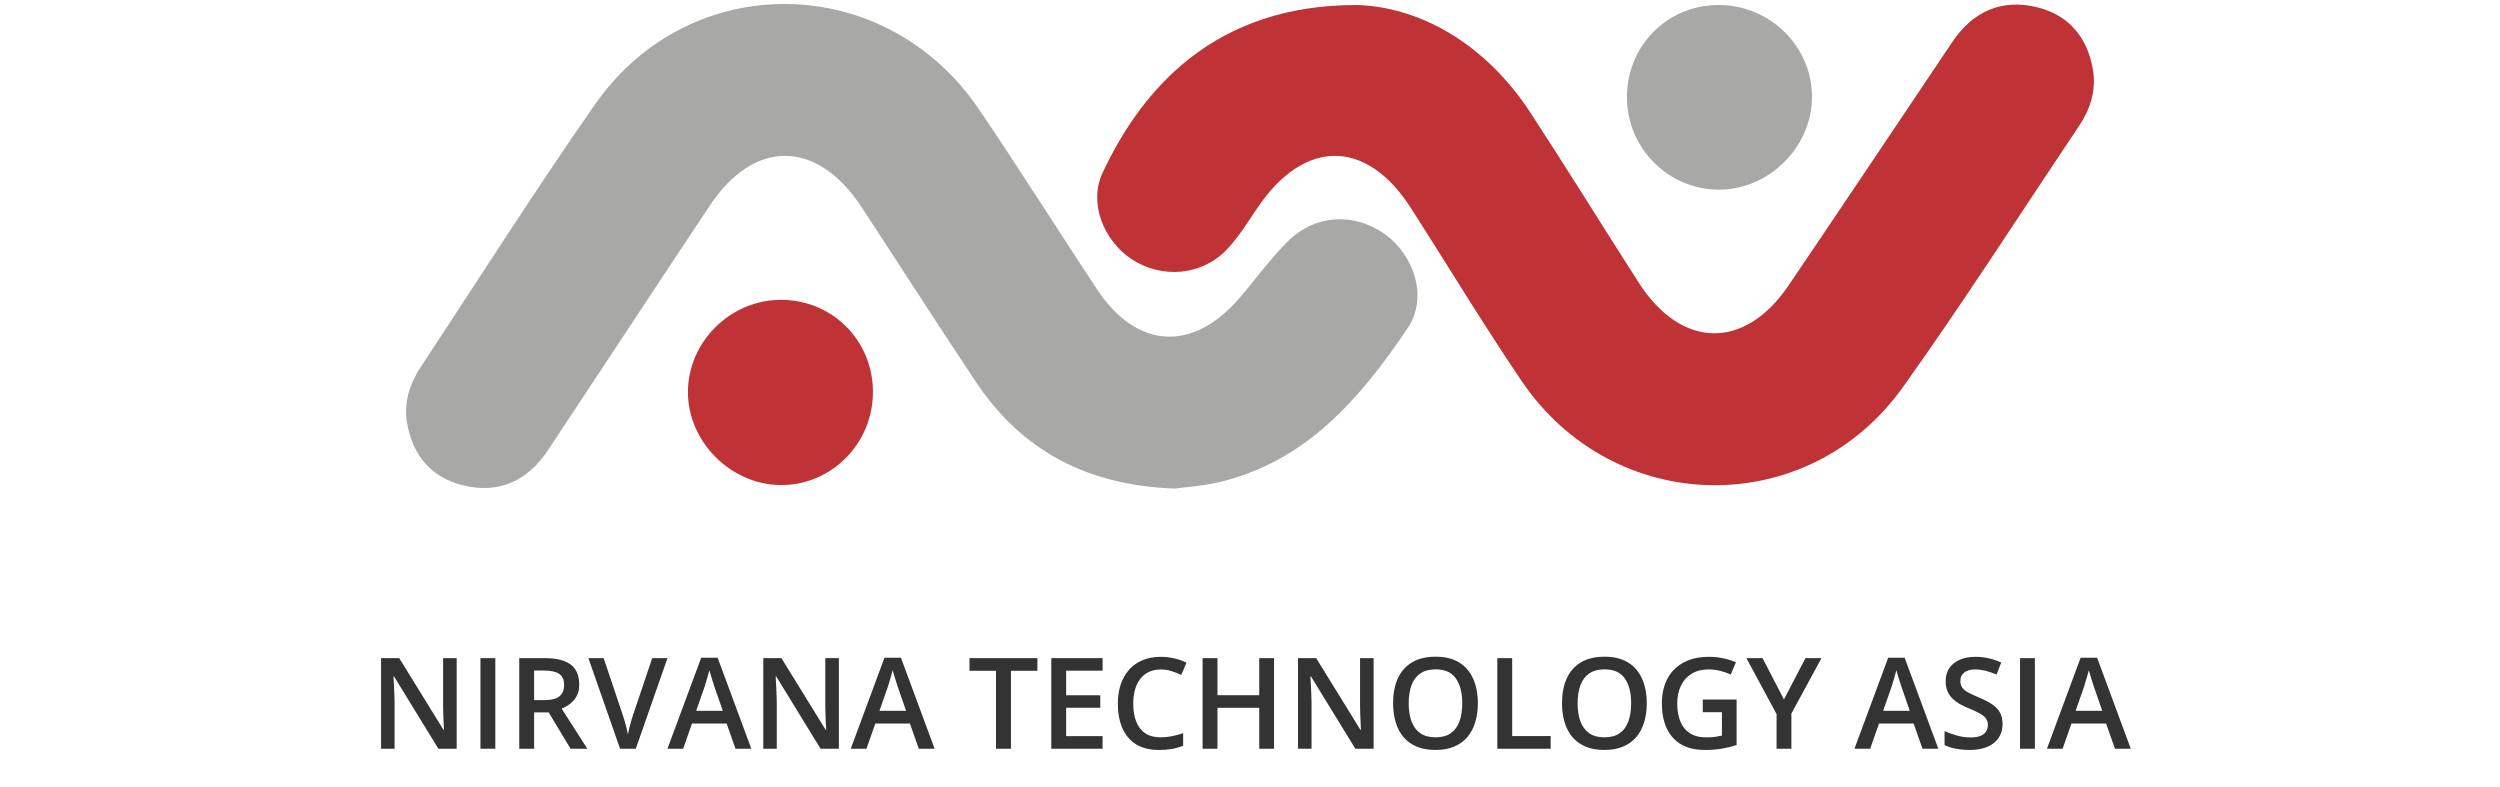 <svg width="394" height="124" viewBox="0 0 394 124" fill="none" xmlns="http://www.w3.org/2000/svg">
<path d="M185.127 76.999C171.223 76.482 160.997 70.983 153.782 60.161C147.703 51.045 141.8 41.815 135.792 32.651C128.8 21.985 118.888 21.851 111.889 32.369C103.35 45.203 94.887 58.086 86.372 70.935C83.153 75.791 78.627 77.9 72.935 76.479C67.971 75.24 65.058 71.79 64.167 66.722C63.587 63.422 64.567 60.475 66.36 57.759C75.469 43.966 84.319 29.994 93.778 16.444C108.736 -4.984 139.496 -4.528 154.235 17.16C160.602 26.527 166.628 36.126 172.876 45.574C179.124 55.02 187.94 55.555 195.322 46.987C197.868 44.032 200.162 40.829 202.911 38.082C207.222 33.777 213.367 33.445 218.21 36.877C222.908 40.209 225.085 46.916 221.853 51.706C214.406 62.755 205.851 72.81 191.939 76.037C189.432 76.619 186.82 76.769 185.127 76.999Z" fill="#A8A8A6"/>
<path d="M213.92 0.793C223.614 1.104 233.974 6.695 241.206 17.773C246.99 26.631 252.552 35.634 258.262 44.542C264.969 55.005 274.953 55.211 281.873 44.995C290.515 32.236 299.08 19.426 307.669 6.635C310.933 1.773 315.512 -0.254 321.143 1.167C326.068 2.411 328.994 5.912 329.845 10.987C330.399 14.285 329.424 17.233 327.607 19.937C318.399 33.657 309.485 47.589 299.884 61.029C284.844 82.08 254.295 81.476 239.787 60.019C233.758 51.103 228.185 41.882 222.38 32.816C215.354 21.838 205.571 21.82 198.195 32.721C196.637 35.022 195.166 37.447 193.249 39.425C189.334 43.464 183.063 43.935 178.402 40.88C173.952 37.964 171.521 32.011 173.77 27.227C180.026 13.898 191.515 0.703 213.92 0.793Z" fill="#BF3235"/>
<path d="M123.008 47.256C131.065 47.219 137.471 53.52 137.573 61.59C137.679 69.844 131.009 76.588 122.879 76.443C115.052 76.303 108.379 69.517 108.419 61.74C108.461 53.865 115.083 47.293 123.008 47.256Z" fill="#BF3235"/>
<path d="M270.95 29.891C262.999 29.91 256.493 23.456 256.409 15.466C256.324 7.38 262.57 0.924 270.605 0.789C278.849 0.65 285.642 7.283 285.568 15.397C285.5 23.214 278.785 29.87 270.95 29.891Z" fill="#A8A8A6"/>
<path d="M71.971 117.999H69.09L62.098 106.602H62.01C62.036 106.986 62.059 107.393 62.078 107.823C62.104 108.253 62.124 108.695 62.137 109.151C62.156 109.607 62.172 110.069 62.185 110.538V117.999H60.057V103.721H62.918L69.9 115.04H69.969C69.956 114.708 69.939 114.327 69.92 113.897C69.9 113.468 69.881 113.025 69.861 112.569C69.848 112.107 69.838 111.661 69.832 111.231V103.721H71.971V117.999ZM75.721 117.999V103.721H78.064V117.999H75.721ZM85.848 103.721C87.078 103.721 88.094 103.871 88.894 104.171C89.702 104.47 90.301 104.926 90.691 105.538C91.088 106.15 91.287 106.928 91.287 107.872C91.287 108.575 91.157 109.174 90.896 109.669C90.636 110.163 90.294 110.574 89.871 110.899C89.448 111.225 88.995 111.485 88.514 111.68L92.566 117.999H89.92L86.473 112.276H84.178V117.999H81.834V103.721H85.848ZM85.691 105.675H84.178V110.343H85.799C86.886 110.343 87.674 110.141 88.162 109.737C88.657 109.333 88.904 108.738 88.904 107.95C88.904 107.123 88.641 106.537 88.113 106.192C87.592 105.847 86.785 105.675 85.691 105.675ZM105.193 103.721L100.203 117.999H97.723L92.732 103.721H95.135L98.142 112.667C98.234 112.927 98.331 113.243 98.436 113.614C98.546 113.985 98.647 114.359 98.738 114.737C98.836 115.115 98.911 115.45 98.963 115.743C99.015 115.45 99.087 115.115 99.178 114.737C99.275 114.359 99.376 113.985 99.48 113.614C99.585 113.243 99.682 112.924 99.773 112.657L102.791 103.721H105.193ZM115.916 117.999L114.519 114.034H109.06L107.664 117.999H105.193L110.506 103.663H113.103L118.406 117.999H115.916ZM113.914 112.022L112.557 108.116C112.504 107.947 112.43 107.709 112.332 107.403C112.234 107.091 112.137 106.775 112.039 106.456C111.941 106.13 111.86 105.857 111.795 105.635C111.73 105.902 111.648 106.202 111.551 106.534C111.46 106.859 111.368 107.165 111.277 107.452C111.193 107.738 111.128 107.96 111.082 108.116L109.715 112.022H113.914ZM132.205 117.999H129.324L122.332 106.602H122.244C122.27 106.986 122.293 107.393 122.312 107.823C122.338 108.253 122.358 108.695 122.371 109.151C122.391 109.607 122.407 110.069 122.42 110.538V117.999H120.291V103.721H123.152L130.135 115.04H130.203C130.19 114.708 130.174 114.327 130.154 113.897C130.135 113.468 130.115 113.025 130.096 112.569C130.083 112.107 130.073 111.661 130.066 111.231V103.721H132.205V117.999ZM144.803 117.999L143.406 114.034H137.947L136.551 117.999H134.08L139.393 103.663H141.99L147.293 117.999H144.803ZM142.801 112.022L141.443 108.116C141.391 107.947 141.316 107.709 141.219 107.403C141.121 107.091 141.023 106.775 140.926 106.456C140.828 106.13 140.747 105.857 140.682 105.635C140.616 105.902 140.535 106.202 140.437 106.534C140.346 106.859 140.255 107.165 140.164 107.452C140.079 107.738 140.014 107.96 139.969 108.116L138.601 112.022H142.801ZM159.324 117.999H156.971V105.714H152.791V103.721H163.494V105.714H159.324V117.999ZM173.768 117.999H165.682V103.721H173.768V105.694H168.025V109.571H173.406V111.534H168.025V116.016H173.768V117.999ZM182.937 105.509C182.254 105.509 181.642 105.632 181.101 105.88C180.568 106.127 180.115 106.485 179.744 106.954C179.373 107.416 179.09 107.979 178.894 108.643C178.699 109.301 178.601 110.043 178.601 110.87C178.601 111.977 178.758 112.93 179.07 113.731C179.383 114.525 179.858 115.137 180.496 115.567C181.134 115.99 181.941 116.202 182.918 116.202C183.523 116.202 184.113 116.143 184.685 116.026C185.258 115.909 185.851 115.749 186.463 115.548V117.54C185.883 117.768 185.297 117.934 184.705 118.038C184.113 118.142 183.429 118.194 182.654 118.194C181.196 118.194 179.985 117.891 179.021 117.286C178.064 116.68 177.348 115.828 176.873 114.727C176.404 113.627 176.17 112.338 176.17 110.86C176.17 109.779 176.32 108.79 176.619 107.891C176.919 106.993 177.355 106.218 177.928 105.567C178.501 104.91 179.207 104.405 180.047 104.053C180.893 103.695 181.86 103.516 182.947 103.516C183.663 103.516 184.366 103.598 185.057 103.76C185.753 103.917 186.398 104.141 186.99 104.434L186.17 106.368C185.675 106.134 185.157 105.932 184.617 105.762C184.077 105.593 183.517 105.509 182.937 105.509ZM200.789 117.999H198.455V111.553H191.873V117.999H189.529V103.721H191.873V109.561H198.455V103.721H200.789V117.999ZM216.482 117.999H213.601L206.609 106.602H206.521C206.547 106.986 206.57 107.393 206.59 107.823C206.616 108.253 206.635 108.695 206.648 109.151C206.668 109.607 206.684 110.069 206.697 110.538V117.999H204.568V103.721H207.43L214.412 115.04H214.48C214.467 114.708 214.451 114.327 214.432 113.897C214.412 113.468 214.393 113.025 214.373 112.569C214.36 112.107 214.35 111.661 214.344 111.231V103.721H216.482V117.999ZM232.908 110.841C232.908 111.941 232.768 112.943 232.488 113.848C232.215 114.747 231.801 115.522 231.248 116.173C230.695 116.817 230.001 117.315 229.168 117.667C228.335 118.018 227.358 118.194 226.238 118.194C225.099 118.194 224.109 118.018 223.269 117.667C222.436 117.315 221.743 116.814 221.189 116.163C220.643 115.512 220.232 114.734 219.959 113.829C219.685 112.924 219.549 111.921 219.549 110.821C219.549 109.35 219.79 108.067 220.271 106.973C220.76 105.873 221.499 105.02 222.488 104.415C223.484 103.803 224.741 103.497 226.258 103.497C227.742 103.497 228.976 103.8 229.959 104.405C230.942 105.01 231.678 105.863 232.166 106.964C232.661 108.057 232.908 109.35 232.908 110.841ZM222.01 110.841C222.01 111.941 222.159 112.895 222.459 113.702C222.758 114.503 223.217 115.121 223.836 115.557C224.461 115.987 225.262 116.202 226.238 116.202C227.221 116.202 228.022 115.987 228.641 115.557C229.259 115.121 229.715 114.503 230.008 113.702C230.301 112.895 230.447 111.941 230.447 110.841C230.447 109.167 230.112 107.859 229.441 106.915C228.777 105.964 227.716 105.489 226.258 105.489C225.281 105.489 224.477 105.704 223.846 106.134C223.221 106.563 222.758 107.178 222.459 107.979C222.159 108.774 222.01 109.727 222.01 110.841ZM235.975 117.999V103.721H238.318V116.007H244.383V117.999H235.975ZM259.529 110.841C259.529 111.941 259.389 112.943 259.109 113.848C258.836 114.747 258.422 115.522 257.869 116.173C257.316 116.817 256.622 117.315 255.789 117.667C254.956 118.018 253.979 118.194 252.859 118.194C251.72 118.194 250.73 118.018 249.891 117.667C249.057 117.315 248.364 116.814 247.81 116.163C247.264 115.512 246.853 114.734 246.58 113.829C246.307 112.924 246.17 111.921 246.17 110.821C246.17 109.35 246.411 108.067 246.893 106.973C247.381 105.873 248.12 105.02 249.109 104.415C250.105 103.803 251.362 103.497 252.879 103.497C254.363 103.497 255.597 103.8 256.58 104.405C257.563 105.01 258.299 105.863 258.787 106.964C259.282 108.057 259.529 109.35 259.529 110.841ZM248.631 110.841C248.631 111.941 248.781 112.895 249.08 113.702C249.379 114.503 249.838 115.121 250.457 115.557C251.082 115.987 251.883 116.202 252.859 116.202C253.842 116.202 254.643 115.987 255.262 115.557C255.88 115.121 256.336 114.503 256.629 113.702C256.922 112.895 257.068 111.941 257.068 110.841C257.068 109.167 256.733 107.859 256.062 106.915C255.398 105.964 254.337 105.489 252.879 105.489C251.902 105.489 251.098 105.704 250.467 106.134C249.842 106.563 249.379 107.178 249.08 107.979C248.781 108.774 248.631 109.727 248.631 110.841ZM268.357 110.245H273.689V117.413C272.941 117.66 272.166 117.852 271.365 117.989C270.564 118.126 269.666 118.194 268.67 118.194C267.218 118.194 265.988 117.908 264.978 117.335C263.976 116.755 263.214 115.919 262.693 114.825C262.172 113.725 261.912 112.4 261.912 110.85C261.912 109.359 262.202 108.067 262.781 106.973C263.361 105.873 264.204 105.024 265.31 104.425C266.417 103.819 267.758 103.516 269.334 103.516C270.109 103.516 270.857 103.594 271.58 103.751C272.309 103.9 272.977 104.109 273.582 104.376L272.762 106.309C272.28 106.081 271.74 105.889 271.141 105.733C270.542 105.577 269.92 105.499 269.275 105.499C268.253 105.499 267.371 105.72 266.629 106.163C265.893 106.606 265.327 107.231 264.93 108.038C264.532 108.839 264.334 109.786 264.334 110.88C264.334 111.941 264.493 112.872 264.812 113.673C265.131 114.473 265.629 115.098 266.307 115.548C266.99 115.99 267.872 116.212 268.953 116.212C269.493 116.212 269.952 116.182 270.33 116.124C270.708 116.065 271.056 116 271.375 115.928V112.247H268.357V110.245ZM281.15 110.235L284.539 103.721H287.068L282.322 112.452V117.999H279.988V112.54L275.232 103.721H277.781L281.15 110.235ZM302.986 117.999L301.59 114.034H296.131L294.734 117.999H292.264L297.576 103.663H300.174L305.477 117.999H302.986ZM300.984 112.022L299.627 108.116C299.575 107.947 299.5 107.709 299.402 107.403C299.305 107.091 299.207 106.775 299.109 106.456C299.012 106.13 298.93 105.857 298.865 105.635C298.8 105.902 298.719 106.202 298.621 106.534C298.53 106.859 298.439 107.165 298.348 107.452C298.263 107.738 298.198 107.96 298.152 108.116L296.785 112.022H300.984ZM315.603 114.112C315.603 114.958 315.395 115.688 314.978 116.3C314.568 116.912 313.976 117.38 313.201 117.706C312.433 118.031 311.515 118.194 310.447 118.194C309.926 118.194 309.428 118.165 308.953 118.106C308.478 118.048 308.029 117.963 307.605 117.852C307.189 117.735 306.808 117.595 306.463 117.432V115.225C307.042 115.479 307.69 115.71 308.406 115.919C309.122 116.121 309.852 116.221 310.594 116.221C311.199 116.221 311.7 116.143 312.098 115.987C312.501 115.824 312.801 115.596 312.996 115.303C313.191 115.004 313.289 114.656 313.289 114.259C313.289 113.835 313.175 113.477 312.947 113.184C312.719 112.891 312.374 112.624 311.912 112.384C311.456 112.136 310.883 111.872 310.193 111.593C309.725 111.404 309.275 111.189 308.846 110.948C308.422 110.707 308.045 110.424 307.713 110.098C307.381 109.773 307.117 109.389 306.922 108.946C306.733 108.497 306.639 107.969 306.639 107.364C306.639 106.557 306.831 105.867 307.215 105.294C307.605 104.721 308.152 104.281 308.855 103.975C309.565 103.669 310.392 103.516 311.336 103.516C312.085 103.516 312.788 103.594 313.445 103.751C314.109 103.907 314.76 104.128 315.398 104.415L314.656 106.3C314.07 106.059 313.501 105.867 312.947 105.723C312.4 105.58 311.84 105.509 311.268 105.509C310.773 105.509 310.353 105.583 310.008 105.733C309.663 105.883 309.399 106.094 309.217 106.368C309.041 106.635 308.953 106.954 308.953 107.325C308.953 107.742 309.054 108.093 309.256 108.38C309.464 108.66 309.783 108.917 310.213 109.151C310.649 109.385 311.209 109.646 311.893 109.932C312.68 110.258 313.348 110.6 313.894 110.958C314.448 111.316 314.871 111.746 315.164 112.247C315.457 112.742 315.603 113.363 315.603 114.112ZM318.357 117.999V103.721H320.701V117.999H318.357ZM333.318 117.999L331.922 114.034H326.463L325.066 117.999H322.596L327.908 103.663H330.506L335.809 117.999H333.318ZM331.316 112.022L329.959 108.116C329.907 107.947 329.832 107.709 329.734 107.403C329.637 107.091 329.539 106.775 329.441 106.456C329.344 106.13 329.262 105.857 329.197 105.635C329.132 105.902 329.051 106.202 328.953 106.534C328.862 106.859 328.771 107.165 328.68 107.452C328.595 107.738 328.53 107.96 328.484 108.116L327.117 112.022H331.316Z" fill="#333333"/>
</svg>
